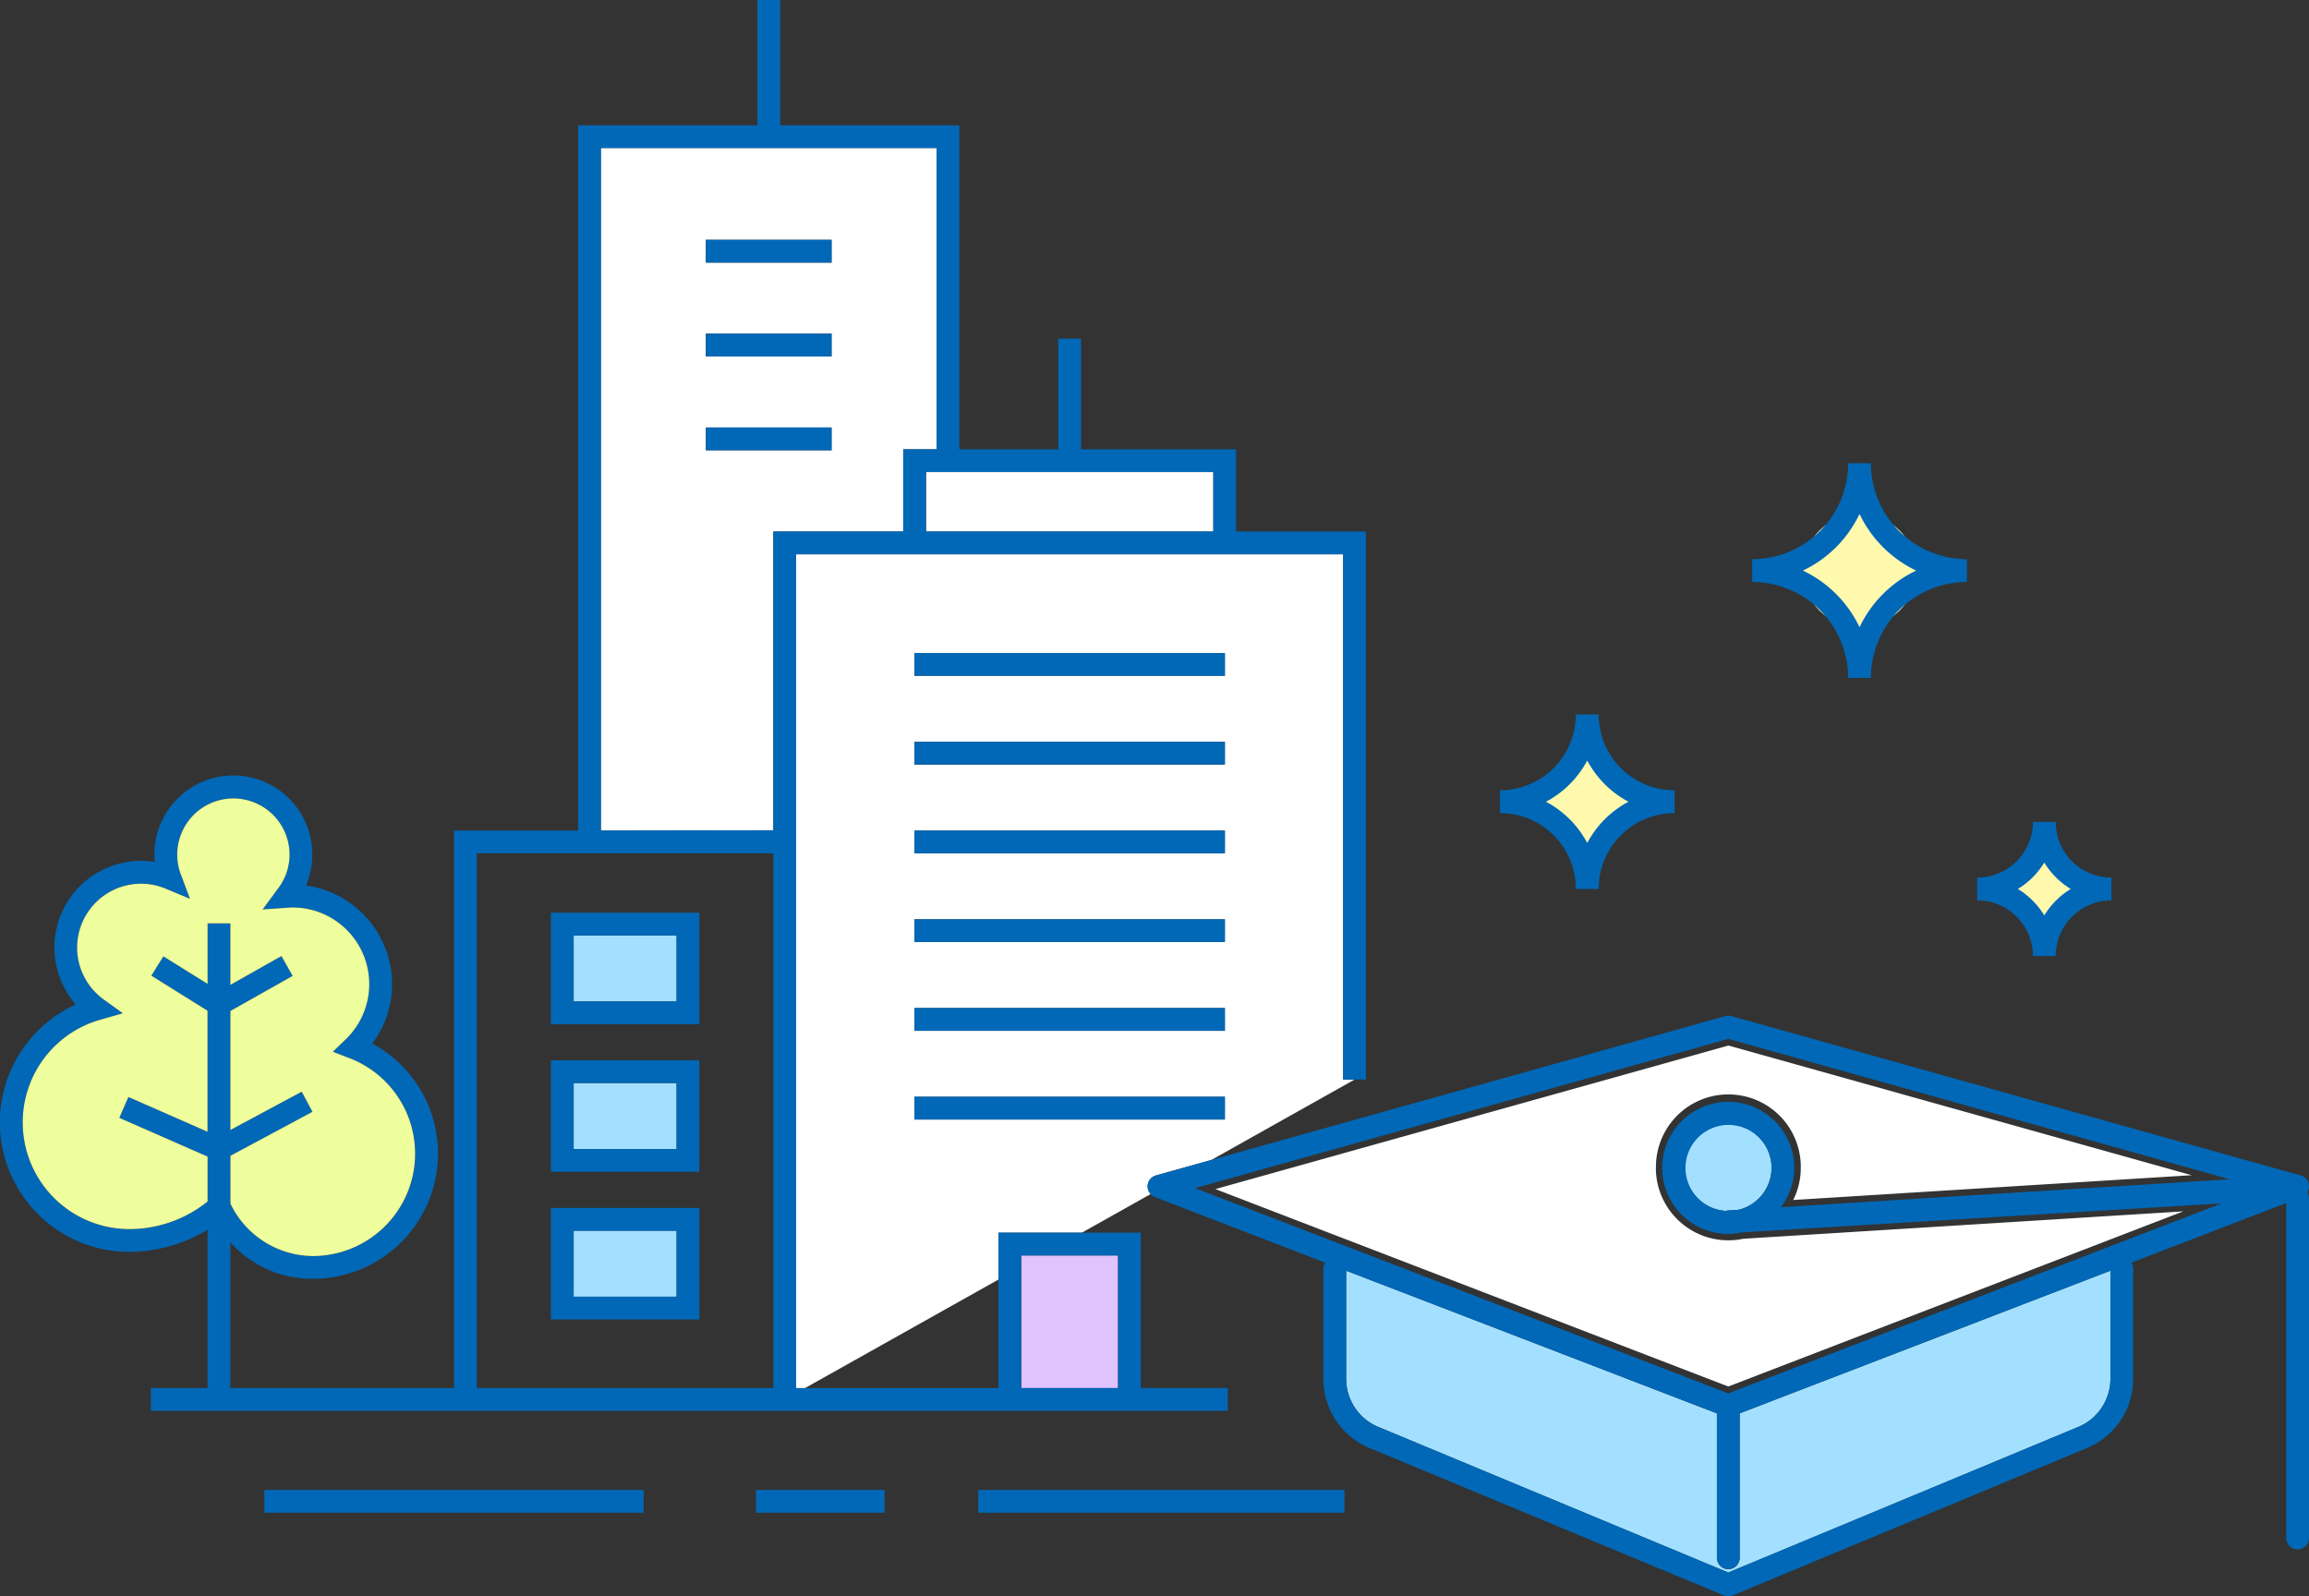 <svg xmlns="http://www.w3.org/2000/svg" width="152.126" height="105.165"><rect width="100%" height="100%" fill="#333333" stroke="none"/><defs><style>.cls-2{fill:#fff9ae}.cls-4{fill:#0068b7}.cls-5{fill:#fff}.cls-7{fill:#a3e0ff}</style></defs><g id="レイヤー_2" data-name="レイヤー 2"><g id="レイヤー_1-2" data-name="レイヤー 1"><path d="M65.783 84.297l-12.745 7.154h12.745v-7.154zM50.952 56.219H31.416v35.232h19.536zm-4.877 30.71h-9.781v-7.347h9.781zm0-9.725h-9.781v-7.348h9.781zm0-9.725h-9.781v-7.347h9.781zm67.792 13.815a4.35 4.35 0 114.349-4.35 4.311 4.311 0 01-.874 2.589l29.561-1.84-33.037-9.248-35.128 9.833L113.866 91.8l32.511-12.513-31.612 1.913a4.3 4.3 0 01-.898.094zm29.976-1.485l-29.977 11.538-33.789-13.006 33.789-9.458 30.521 8.543-26.25 1.634a4.727 4.727 0 00.5-2.115 4.771 4.771 0 10-3.79 4.669z" fill="none"/><circle class="cls-2" cx="122.514" cy="37.592" r="3.732"/><path class="cls-4" d="M121.764 44.665h1.5a6.331 6.331 0 016.323-6.323v-1.5a6.331 6.331 0 01-6.323-6.324h-1.5a6.331 6.331 0 01-6.324 6.324v1.5a6.331 6.331 0 016.324 6.323zm.75-10.806a7.873 7.873 0 003.732 3.733 7.867 7.867 0 00-3.732 3.732 7.869 7.869 0 00-3.733-3.732 7.875 7.875 0 003.733-3.733z"/><circle class="cls-2" cx="104.574" cy="52.821" r="2.719"/><path class="cls-4" d="M103.824 58.568h1.5a5 5 0 015-5v-1.5a5 5 0 01-5-5h-1.5a5 5 0 01-5 5v1.5a5 5 0 015 5zm3.468-5.747a6.548 6.548 0 00-2.718 2.719 6.545 6.545 0 00-2.719-2.719 6.537 6.537 0 002.719-2.718 6.54 6.54 0 002.718 2.718z"/><circle class="cls-2" cx="134.687" cy="58.568" r="1.741"/><path class="cls-4" d="M133.937 62.99h1.5a3.676 3.676 0 013.671-3.672v-1.5a3.674 3.674 0 01-3.671-3.671h-1.5a3.675 3.675 0 01-3.671 3.671v1.5a3.676 3.676 0 013.671 3.672zm.75-6.163a5.2 5.2 0 001.741 1.741 5.216 5.216 0 00-1.741 1.742 5.229 5.229 0 00-1.742-1.742 5.207 5.207 0 001.742-1.741z"/><path class="cls-5" d="M39.587 54.718l11.365-.018V35.017h8.556V29.6h2.2V9.754H39.587zM46.506 15.8h8.281v1.5h-8.281zm0 6.182h8.281v1.5h-8.281zm0 6.182h8.281v1.5h-8.281z"/><path class="cls-5" d="M62.456 31.1h-1.448v3.917h18.93V31.1H62.456zm13.699 46.343l3.662-1.025 9.426-5.292h-.75V36.517H52.452v54.934h.586L65.783 84.3v-3.087h5.493l4.535-2.546a.744.744 0 01-.2-.536.753.753 0 01.544-.688zm4.545-9.531H60.245v-1.5H80.7zm0-5.847H60.245v-1.5H80.7zM60.245 43.024H80.7v1.5H60.245zm0 5.847H80.7v1.5H60.245zm0 6.562v-.714H80.7v1.5H60.245v-.786zm0 18.326v-1.5H80.7v1.5z"/><path class="cls-4" d="M62.456 44.524H80.7v-1.5H60.245v1.5h2.211zm0 5.847H80.7v-1.5H60.245v1.5h2.211zM80.7 56.219v-1.5H60.245v1.5H80.7zm-20.455 4.346H80.7v1.5H60.245zm0 5.847H80.7v1.5H60.245zm0 5.847H80.7v1.5H60.245z"/><path fill="#e0c2ff" d="M73.663 82.713h-6.38v8.738h6.38v-8.738z"/><path class="cls-4" d="M65.783 84.3v7.154H52.452V36.517h36.041v34.609h1.5V35.017h-8.555V29.6H71.223v-7.289h-1.5V29.6h-6.517V8.254H51.4V0h-1.5v8.254H38.087v46.465h-8.171v36.732H15.177v-9.6a7.219 7.219 0 005.429 2.4 8.245 8.245 0 003.923-15.5 6.484 6.484 0 001.3-3.916 6.562 6.562 0 00-5.672-6.494 5.131 5.131 0 00.419-2.047 5.2 5.2 0 10-10.406 0c0 .165.008.33.024.494a5.708 5.708 0 00-5.2 9.391 8.531 8.531 0 003.541 16.298 10.062 10.062 0 005.142-1.454v10.428H9.942v1.5H80.89v-1.5h-5.727V81.213h-9.38zM6.606 67.183l1.49-.425-1.257-.905a4.209 4.209 0 012.454-7.63 4.178 4.178 0 011.624.325l1.6.668-.608-1.623a3.7 3.7 0 116.368 1l-.971 1.324L19 59.8c.092-.007.186-.014.28-.014a5.049 5.049 0 013.5 8.689l-.847.816 1.1.424a6.743 6.743 0 01-2.424 13.038 6.075 6.075 0 01-5.432-3.453v-3.147l5.408-2.9-.709-1.322-4.7 2.522V66.61l4.1-2.313-.736-1.307-3.366 1.9v-4.056h-1.5v3.987l-2.913-1.814-.79 1.273 3.706 2.309v7.974l-5.211-2.29-.6 1.373 5.811 2.554v2.96a8.251 8.251 0 01-5.142 1.817 7.031 7.031 0 01-1.929-13.794zm73.332-32.166h-18.93V31.1h18.93zM61.706 29.6h-2.2v5.417h-8.554V54.7l-11.365.019V9.754h22.119zm-30.29 26.619h19.536v35.232H31.416zm35.867 27.236v-.742h6.38v8.738h-6.38z"/><path class="cls-7" d="M37.794 61.632h6.781v4.347h-6.781z"/><path class="cls-4" d="M36.294 67.479h9.781v-7.347h-9.781zm1.5-5.847h6.781v4.347h-6.781z"/><path class="cls-7" d="M37.794 71.356h6.781v4.348h-6.781z"/><path class="cls-4" d="M36.294 77.2h9.781v-7.344h-9.781zm1.5-5.848h6.781V75.7h-6.781z"/><path class="cls-7" d="M37.794 81.082h6.781v4.347h-6.781z"/><path class="cls-4" d="M36.294 86.929h9.781v-7.347h-9.781zm1.5-5.847h6.781v4.347h-6.781zm26.657 17.08h24.126v1.5H64.451zm-47.034 0h24.991v1.5H17.417zm32.394 0h8.471v1.5h-8.471zM46.506 15.8h8.281v1.5h-8.281zm0 6.182h8.281v1.5h-8.281zm0 6.182h8.281v1.5h-8.281z"/><path d="M8.535 80.977a8.251 8.251 0 005.142-1.817V76.2l-5.815-2.554.6-1.373 5.211 2.29v-7.974L9.971 64.28l.793-1.273 2.913 1.814v-3.987h1.5v4.054l3.366-1.9.736 1.307-4.1 2.313v7.84l4.7-2.522.709 1.322-5.408 2.9V79.3a6.075 6.075 0 005.429 3.452 6.743 6.743 0 002.421-13.036l-1.1-.424.847-.816a5.049 5.049 0 00-3.5-8.689c-.094 0-.188.007-.28.014l-1.692.115.971-1.324a3.662 3.662 0 00.8-2.293 3.7 3.7 0 10-7.168 1.294l.608 1.623-1.6-.668a4.213 4.213 0 00-5.836 3.887 4.227 4.227 0 001.758 3.418l1.257.905-1.49.425a7.031 7.031 0 001.93 13.794z" fill="#effe9c"/><path class="cls-7" d="M114.617 102.631a.75.75 0 01-.75.75.75.75 0 01-.75-.75v-9.513l-24.427-9.4v7.116a3.432 3.432 0 002.119 3.177l21.568 8.973 1.489.62 23.057-9.592a3.432 3.432 0 002.119-3.177v-7.118l-24.426 9.4zm2.099-25.687a2.85 2.85 0 10-3 2.835.717.717 0 01.1-.027l.711-.044a2.85 2.85 0 002.189-2.764z"/><path class="cls-5" d="M109.1 76.945a4.772 4.772 0 119.543 0 4.727 4.727 0 01-.5 2.115l26.25-1.634-30.521-8.543-33.795 9.458 33.789 13.006 29.977-11.538-28.995 1.805a4.772 4.772 0 01-5.753-4.669z"/><path class="cls-4" d="M152.031 78.517a.738.738 0 00-.453-1.074l-37.51-10.5a.749.749 0 00-.4 0l-33.851 9.475-3.662 1.025a.753.753 0 00-.547.688.744.744 0 00.2.536.729.729 0 00.277.2l11.228 4.322a.724.724 0 00-.126.391v7.254a4.928 4.928 0 003.046 4.566l23.345 9.712a.744.744 0 00.576 0L137.5 95.4a4.928 4.928 0 003.043-4.562v-7.259a.724.724 0 00-.126-.391l10.209-3.929v22.066a.75.75 0 101.5 0v-22.3a1.538 1.538 0 00-.095-.508zm-12.988 12.316a3.432 3.432 0 01-2.119 3.177l-23.057 9.59-1.489-.62-21.569-8.97a3.432 3.432 0 01-2.119-3.177v-7.116l24.427 9.4v9.513a.75.75 0 00.75.75.75.75 0 00.75-.75v-9.512l24.426-9.4zm-25.177.966L78.738 78.278l35.128-9.833 33.034 9.248-29.561 1.84a4.311 4.311 0 00.874-2.589 4.35 4.35 0 10-4.349 4.35 4.3 4.3 0 00.9-.1l31.612-1.912zm-.046-12.047a.717.717 0 00-.1.027 2.835 2.835 0 11.812-.071z"/></g></g></svg>